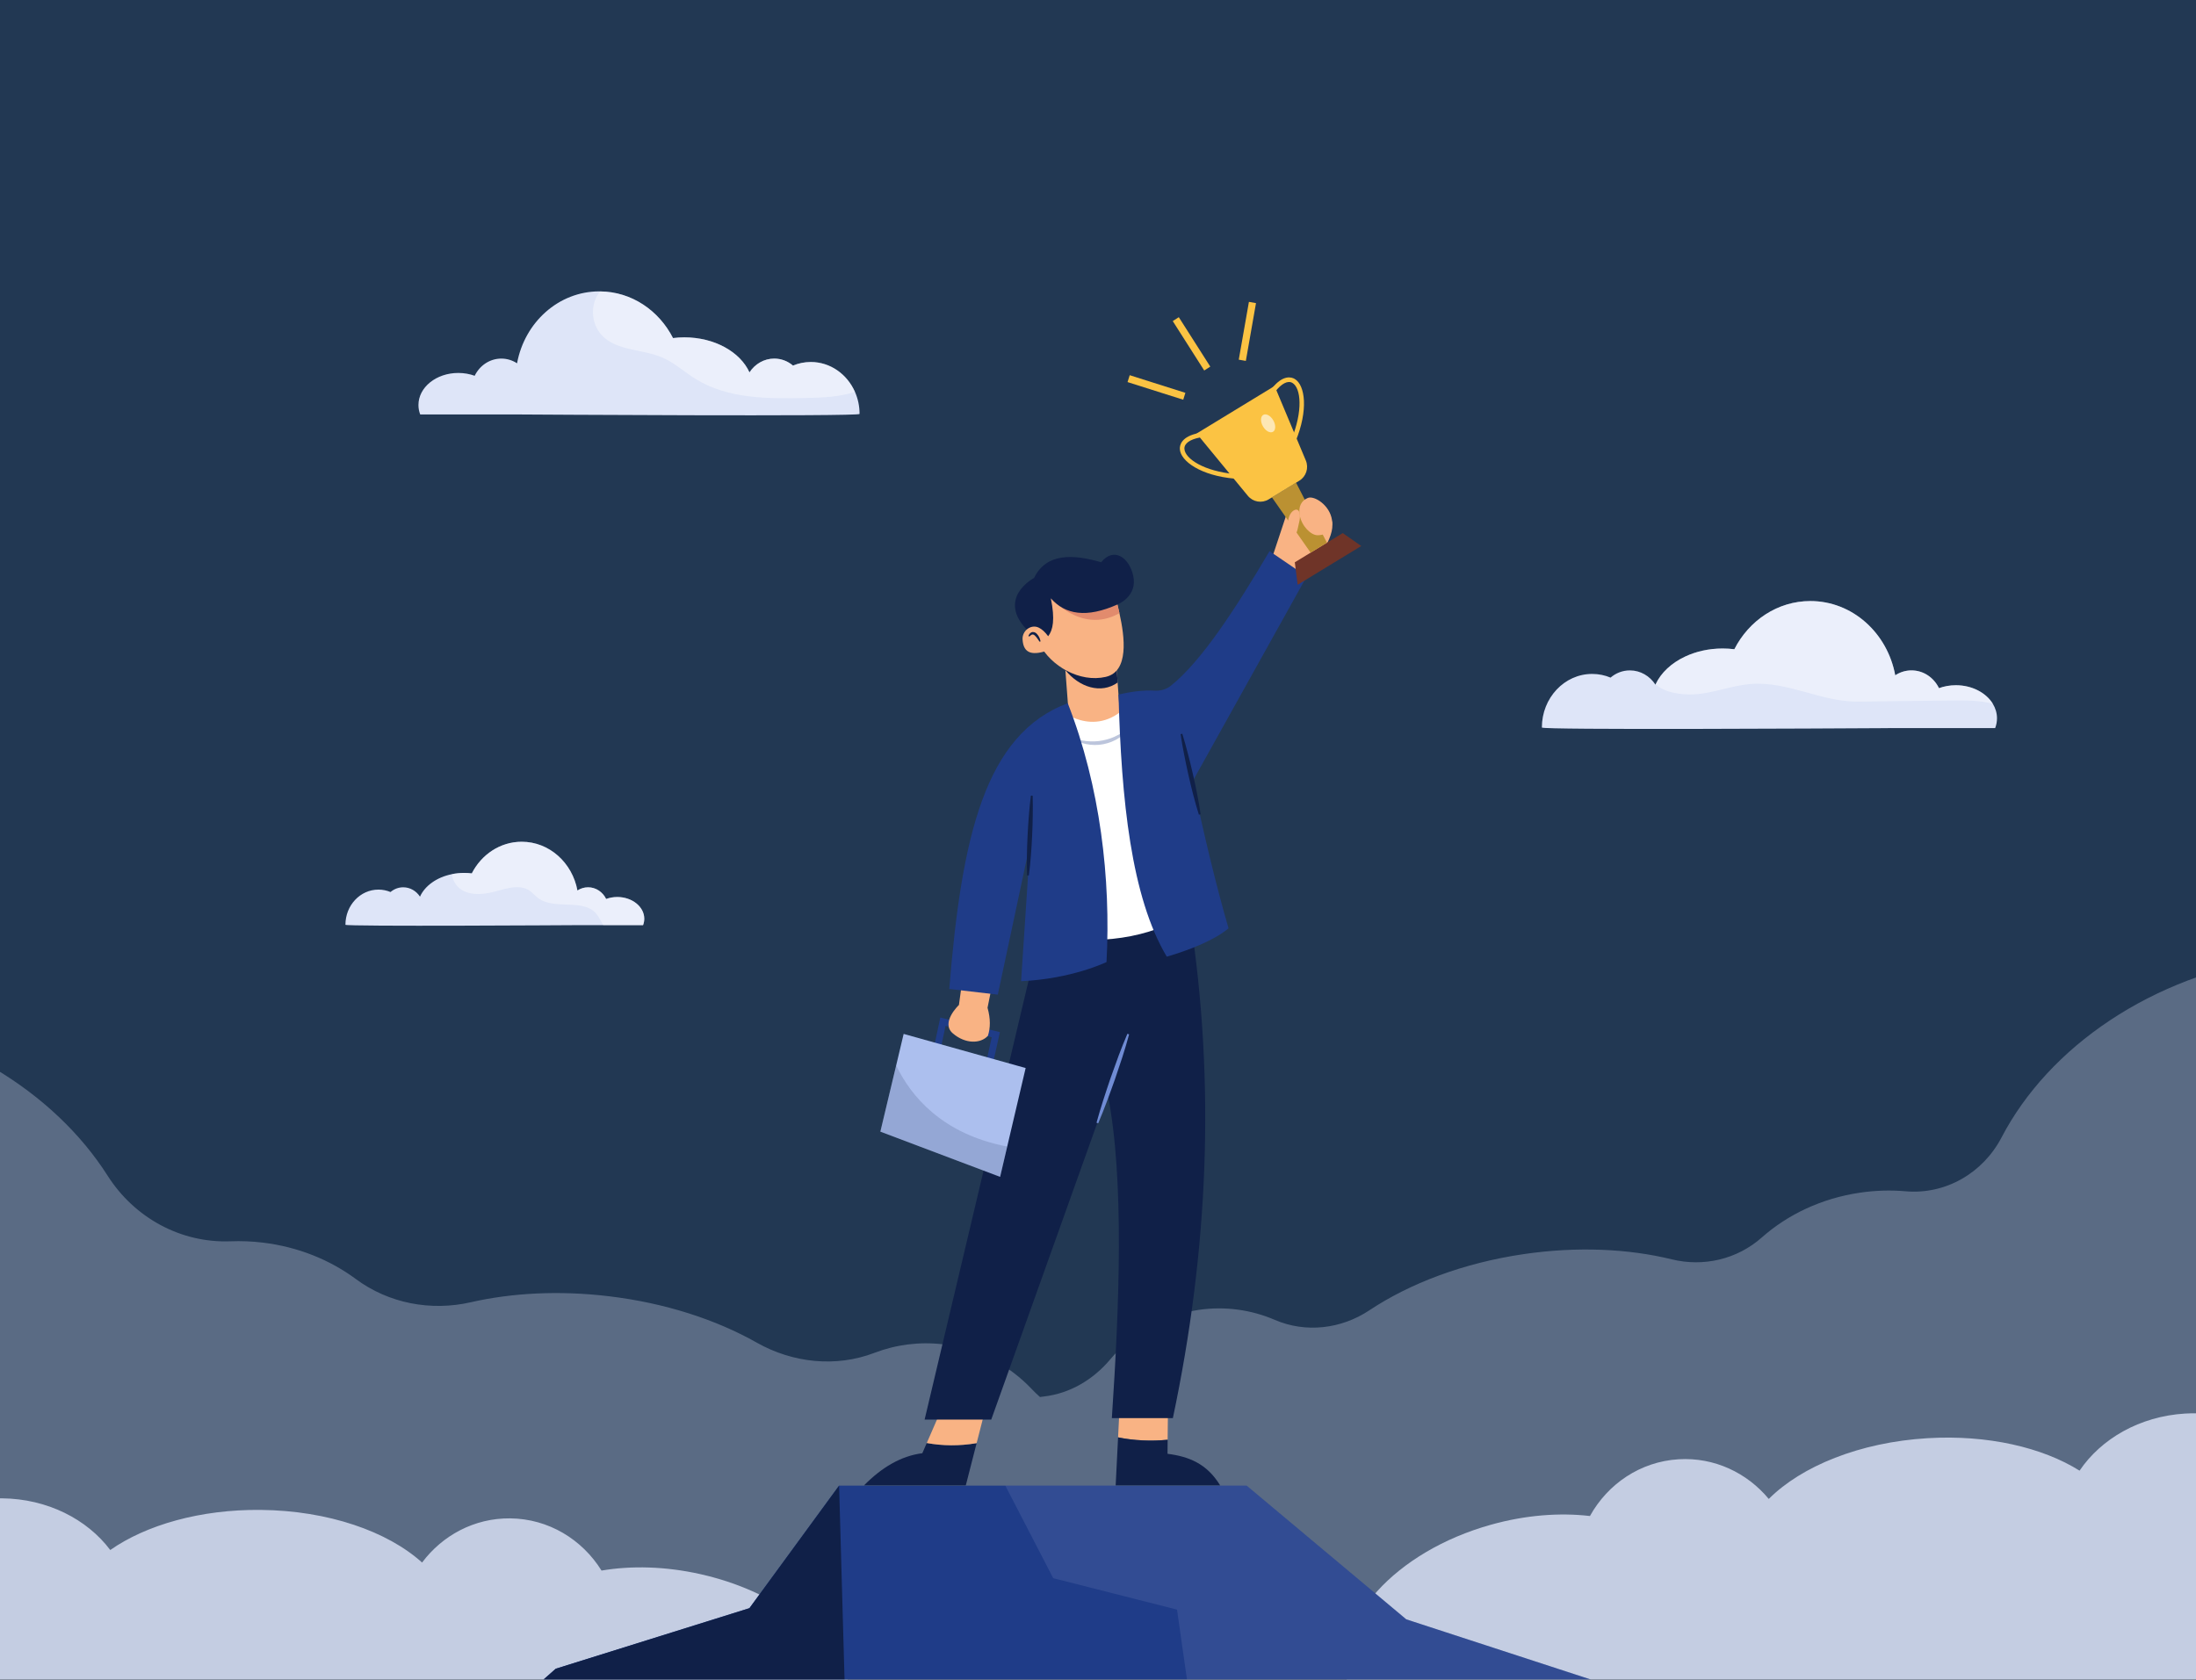 <svg width="383" height="293" viewBox="0 0 383 293" fill="none" xmlns="http://www.w3.org/2000/svg">
<rect x="0" y="0" width="383" height="293" fill="#808080" stroke="none"/>
<g clip-path="url(#clip0_2063_393)">
<rect width="383" height="293" fill="#223853"/>
<g clip-path="url(#clip1_2063_393)">
<mask id="mask0_2063_393" style="mask-type:luminance" maskUnits="userSpaceOnUse" x="-44" y="0" width="470" height="315">
<path d="M426 0H-44V315H426V0Z" fill="white"/>
</mask>
<g mask="url(#mask0_2063_393)">
<path opacity="0.3" d="M451.599 250.9C450.922 246.236 452.153 241.501 454.991 237.751C462.105 228.35 465.572 217.201 463.924 205.848C460.103 179.533 430.292 162.12 397.338 166.955C375.226 170.2 357.323 182.638 349.089 198.42C345.844 204.64 339.318 208.423 332.358 207.816C329.779 207.591 327.109 207.66 324.4 208.058C317.688 209.043 311.778 211.884 307.274 215.874C302.991 219.669 297.129 221.052 291.582 219.692C284.016 217.836 275.09 217.407 265.732 218.78C255.226 220.321 245.891 223.883 238.828 228.579C233.928 231.838 227.752 232.576 222.349 230.254C218.272 228.502 213.708 227.822 209.037 228.508C202.8 229.423 197.44 232.616 193.623 237.156C190.668 240.67 186.593 243.098 182.045 243.617C181.824 243.642 181.6 243.676 181.379 243.704C180.88 243.262 180.398 242.797 179.935 242.308C175.955 238.111 170.606 235.244 164.498 234.516C160.304 234.016 156.223 234.58 152.508 236.001C145.783 238.572 138.255 237.767 131.985 234.219C124.913 230.217 116.018 227.297 106.171 226.123C97.515 225.09 89.258 225.542 82.082 227.18C75.147 228.763 67.793 227.374 62.07 223.13C57.576 219.798 51.997 217.505 45.797 216.766C43.91 216.541 42.047 216.469 40.221 216.541C31.539 216.879 23.451 212.453 18.769 205.095C9.407 190.382 -8.487 179.259 -30.024 176.691C-63.903 172.651 -93.956 191.308 -97.148 218.364C-98.45 229.393 -95.078 240.11 -88.338 249.214C-84.611 254.248 -82.86 260.486 -83.595 266.718L-87.96 303.714C-89.527 316.999 -80.085 329.046 -66.871 330.622L180.85 360.162C189.723 361.22 198.036 357.283 203.018 350.563L443.343 315.3C452.864 313.903 459.455 305.012 458.065 295.441L451.599 250.9Z" fill="#DEE5F8"/>
<path opacity="0.8" d="M486.465 253.942C485.265 233.847 463.893 218.787 438.728 220.305C417.399 221.591 400.197 234.375 396.177 250.478C392.022 247.743 386.744 246.253 381.086 246.594C373.191 247.07 366.447 250.993 362.693 256.552C356.239 252.508 346.673 250.256 336.15 250.891C324.363 251.602 314.205 255.765 308.487 261.486C304.711 256.934 298.995 254.189 292.765 254.565C286.07 254.969 280.395 258.88 277.299 264.466C272.045 263.85 266.124 264.287 260.096 265.964C243.331 270.625 232.122 283.057 235.059 293.731C237.043 300.945 244.984 305.504 255.097 306.267L257.564 347.617L477.108 334.374L473.929 281.102C482.219 273.952 487.082 264.292 486.465 253.942Z" fill="#DEE5F8"/>
<path opacity="0.8" d="M-104.516 274.049C-104.324 253.918 -83.732 237.796 -58.523 238.039C-37.157 238.246 -19.337 250.144 -14.516 266.023C-10.504 263.081 -5.307 261.325 0.361 261.38C8.271 261.456 15.201 265.033 19.23 270.395C25.473 266.03 34.914 263.297 45.456 263.398C57.263 263.512 67.617 267.156 73.613 272.581C77.157 267.844 82.728 264.814 88.969 264.874C95.676 264.938 101.54 268.557 104.911 273.98C110.128 273.099 116.063 273.237 122.167 274.606C139.144 278.414 150.962 290.263 148.562 301.072C146.941 308.377 139.239 313.332 129.177 314.605L128.782 356.027L-91.146 353.906L-90.637 300.54C-99.275 293.819 -104.615 284.417 -104.516 274.049Z" fill="#DEE5F8"/>
</g>
<mask id="mask1_2063_393" style="mask-type:luminance" maskUnits="userSpaceOnUse" x="-44" y="0" width="470" height="315">
<path d="M426 0H-44V315H426V0Z" fill="white"/>
</mask>
<g mask="url(#mask1_2063_393)">
<path d="M348.293 125.307C348.293 125.899 348.18 126.473 347.973 127.014H329.756C329.744 127.002 329.737 126.989 329.725 126.977C329.725 126.989 329.719 127.002 329.712 127.014C329.712 127.014 329.223 127.014 328.34 127.027C319.322 127.077 268.913 127.361 268.913 126.914C268.913 121.748 272.842 117.564 277.686 117.564C278.821 117.564 279.905 117.791 280.895 118.207C281.816 117.413 282.994 116.947 284.266 116.947C286.109 116.947 287.744 117.93 288.722 119.436C288.735 119.41 288.747 119.379 288.76 119.354C289.7 117.344 291.53 115.649 293.898 114.54C295.797 113.646 298.034 113.129 300.441 113.129C301.136 113.129 301.819 113.173 302.484 113.255C305.034 108.253 310.016 104.851 315.744 104.851C323.07 104.851 329.186 110.42 330.546 117.804C331.367 117.262 332.338 116.947 333.378 116.947C335.465 116.947 337.276 118.201 338.172 120.047C339.075 119.719 340.071 119.536 341.124 119.536C343.956 119.536 346.4 120.859 347.566 122.775C348.03 123.537 348.293 124.4 348.293 125.307Z" fill="#DEE5F8"/>
<path opacity="0.4" d="M347.566 122.775C345.241 122.151 342.753 122.17 340.322 122.201C334.895 122.264 329.474 122.327 324.047 122.39C317.549 122.466 311.758 118.73 305.116 119.335C301.932 119.631 298.692 120.935 295.634 121.118C293.209 121.263 290.257 120.828 288.76 119.354C289.7 117.344 291.53 115.649 293.898 114.54C295.797 113.646 298.034 113.129 300.441 113.129C301.136 113.129 301.82 113.173 302.484 113.255C305.034 108.253 310.016 104.851 315.744 104.851C323.07 104.851 329.186 110.42 330.546 117.804C331.367 117.262 332.338 116.947 333.378 116.947C335.465 116.947 337.276 118.201 338.172 120.047C339.075 119.719 340.071 119.536 341.124 119.536C343.957 119.536 346.401 120.859 347.566 122.775Z" fill="white"/>
<path d="M112.366 160.272C112.366 160.663 112.291 161.041 112.153 161.394H100.196C100.184 161.388 100.177 161.381 100.171 161.369C100.171 161.381 100.165 161.388 100.165 161.394C100.165 161.394 60.246 161.652 60.246 161.325C60.246 157.935 62.822 155.188 66.005 155.188C66.751 155.188 67.459 155.34 68.111 155.61C68.719 155.094 69.489 154.785 70.323 154.785C71.532 154.785 72.604 155.428 73.249 156.417C74.114 154.502 76.201 153.021 78.808 152.498C79.485 152.353 80.205 152.278 80.945 152.278C81.402 152.278 81.847 152.303 82.286 152.36C83.959 149.077 87.23 146.841 90.99 146.841C95.803 146.841 99.814 150.501 100.71 155.346C101.249 154.987 101.888 154.785 102.571 154.785C103.937 154.785 105.128 155.61 105.717 156.82C106.306 156.606 106.964 156.48 107.66 156.48C110.254 156.48 112.366 158.181 112.366 160.272Z" fill="#DEE5F8"/>
<path opacity="0.4" d="M112.366 160.272C112.366 160.663 112.291 161.041 112.153 161.394H105.222C104.796 160.726 104.495 159.97 103.975 159.372C101.606 156.65 96.674 158.83 93.817 156.637C93.297 156.24 92.877 155.718 92.338 155.352C90.677 154.243 88.471 154.936 86.547 155.466C84.58 156.007 82.361 156.303 80.594 155.277C79.66 154.735 78.927 153.613 78.808 152.498C79.485 152.353 80.206 152.278 80.945 152.278C81.403 152.278 81.847 152.303 82.286 152.36C83.959 149.077 87.231 146.841 90.99 146.841C95.803 146.841 99.814 150.501 100.71 155.346C101.249 154.987 101.888 154.785 102.571 154.785C103.937 154.785 105.128 155.61 105.717 156.82C106.306 156.606 106.964 156.48 107.66 156.48C110.254 156.48 112.366 158.181 112.366 160.272Z" fill="white"/>
<path d="M149.916 72.211C149.916 72.69 90.984 72.305 90.984 72.305C90.978 72.293 90.978 72.286 90.978 72.274C90.965 72.286 90.953 72.293 90.94 72.305H73.287C73.087 71.782 72.98 71.228 72.98 70.655C72.98 67.561 76.088 65.06 79.923 65.06C80.945 65.06 81.916 65.237 82.787 65.552C83.658 63.769 85.413 62.553 87.437 62.553C88.44 62.553 89.38 62.855 90.176 63.378C91.498 56.221 97.426 50.829 104.526 50.829C104.577 50.829 104.627 50.829 104.677 50.835C110.166 50.885 114.929 54.168 117.379 58.974C118.019 58.893 118.683 58.849 119.36 58.849C124.624 58.849 129.104 61.4 130.715 64.96C131.667 63.504 133.247 62.553 135.033 62.553C136.267 62.553 137.408 63.007 138.304 63.775C139.263 63.372 140.315 63.151 141.412 63.151C144.815 63.151 147.748 65.281 149.107 68.355C149.628 69.521 149.916 70.831 149.916 72.211Z" fill="#DEE5F8"/>
<path opacity="0.4" d="M149.107 68.355C146.457 69.25 143.474 69.363 140.635 69.426C134.011 69.571 126.967 69.609 121.334 66.112C119.378 64.903 117.655 63.296 115.549 62.383C112.028 60.852 107.503 61.261 104.909 58.426C103.229 56.593 102.928 53.62 104.213 51.484C104.351 51.257 104.501 51.037 104.677 50.835C110.166 50.885 114.929 54.168 117.379 58.975C118.018 58.893 118.683 58.849 119.36 58.849C124.624 58.849 129.104 61.4 130.715 64.96C131.667 63.504 133.246 62.553 135.032 62.553C136.267 62.553 137.408 63.007 138.304 63.775C139.262 63.372 140.315 63.151 141.412 63.151C144.815 63.151 147.748 65.281 149.107 68.355Z" fill="white"/>
</g>
<mask id="mask2_2063_393" style="mask-type:luminance" maskUnits="userSpaceOnUse" x="-44" y="0" width="470" height="315">
<path d="M426 0H-44V315H426V0Z" fill="white"/>
</mask>
<g mask="url(#mask2_2063_393)">
<path d="M338.734 359.794L102.29 361.024L48.121 361.303L72.146 312.998L96.922 291.109L130.707 280.543L146.346 259.16H217.422L245.269 282.49L286.93 296.076L311.27 319.036L311.848 319.896L337.998 358.707L338.734 359.794Z" fill="#1F3C88"/>
<path opacity="0.1" d="M337.997 358.707L319.904 356.775L277.357 328.599L224.179 320.546L207.662 297.525L205.282 280.792L183.689 275.31L175.333 259.16H217.422L245.269 282.49L286.93 296.076L311.27 319.036L311.848 319.896L337.997 358.707Z" fill="#DEE5F8"/>
<path d="M147.349 294.883L112.313 315.514L102.29 361.024L48.121 361.303L72.146 312.998L96.922 291.109L130.707 280.543L146.346 259.16L147.349 294.883Z" fill="#102048"/>
<path d="M203.644 251.158L203.709 245.285L195.246 245.887L195.002 250.741C197.699 251.303 200.766 251.446 203.644 251.158Z" fill="#F9B384"/>
<path d="M212.804 259.126C210.51 255.348 207.372 254.087 203.626 253.61L203.644 251.158C200.766 251.446 197.699 251.303 195.002 250.741L194.581 259.126H212.804Z" fill="#102048"/>
<path d="M161.634 251.731L160.861 253.509C157.115 253.987 153.762 256.014 150.685 259.126H168.443L170.332 251.752C167.3 252.27 164.409 252.233 161.634 251.731Z" fill="#102048"/>
<path d="M170.332 251.753L171.835 245.887L164.352 245.486L161.634 251.731C164.409 252.233 167.3 252.27 170.332 251.753Z" fill="#F9B384"/>
<path d="M207.55 159.934C212.006 189.087 210.743 218.105 204.557 247.391H193.916C195.186 228.383 196.157 205.788 193.184 190.825L172.882 247.642H161.26L180.414 166.754L186.999 153.783L202.429 151.911L207.55 159.934Z" fill="#102048"/>
<path d="M221.717 97.751L224.577 89.126L232.319 90.944C232.902 93.832 229.423 98.215 226.838 101.496L221.717 97.751Z" fill="#F9B384"/>
<path d="M195.611 128.538L186.696 128.642L185.81 116.904L185.706 115.5L194.661 115.419L194.98 119.873L195.611 128.538Z" fill="#F9B384"/>
<path d="M194.93 119.064C192.012 121.157 188.196 119.854 185.81 116.903L185.706 115.499L194.661 115.419L194.93 119.064Z" fill="#102048"/>
<path d="M192.849 118.081C188.324 119.12 183.273 116.203 181.281 112.329L181.011 105.374L183.543 101.764L194.315 102.696C194.265 102.709 194.272 102.86 194.315 103.118C194.441 103.792 194.854 105.229 195.237 106.961C196.177 111.176 196.929 117.142 192.849 118.081Z" fill="#F9B384"/>
<path d="M185.27 124.096C185.27 124.096 191.921 129.445 197.707 121.822L208.681 158.463C201.962 163.236 193.467 164.885 183.274 163.545L185.27 124.096Z" fill="white"/>
<g opacity="0.3">
<path d="M186.695 128.642C187.616 128.976 188.558 129.179 189.498 129.283C190.438 129.379 191.384 129.357 192.298 129.17C193.21 128.99 194.112 128.702 194.939 128.242C195.375 128.05 195.753 127.756 196.167 127.51C196.575 127.252 196.93 126.924 197.344 126.648C197.039 127.029 196.721 127.413 196.373 127.766C195.994 128.083 195.64 128.447 195.201 128.693C194.379 129.274 193.406 129.623 192.42 129.828C190.432 130.212 188.31 129.765 186.695 128.642Z" fill="#1F3C88"/>
</g>
<path d="M221.417 96.147C215.4 106.362 209.531 115.338 204.226 119.615C203.439 120.25 202.435 120.534 201.427 120.482C199.432 120.378 197.373 120.624 195.08 121.17C195.561 139.5 197.29 156.479 203.493 166.888C207.229 165.805 211.762 164.063 214.268 161.94C212.226 154.975 209.812 144.989 208.016 136.265L227.902 100.56L221.417 96.147Z" fill="#1F3C88"/>
<path d="M195.236 106.961C188.389 110.88 182.697 103.74 182.697 103.74L194.315 103.118C194.441 103.792 194.854 105.229 195.236 106.961Z" fill="#E28B6D"/>
<path d="M182.809 110.99C183.648 109.898 184.032 108.065 183.274 104.371C185.769 107.207 189.477 107.87 194.914 105.441C194.914 105.441 198.45 104.049 197.641 100.426C196.909 97.149 194.182 95.411 192.054 98.086C187.225 96.669 182.476 96.414 180.348 100.827C180.348 100.827 173.564 104.371 179.35 110.121L182.809 110.99Z" fill="#102048"/>
<path d="M172.917 186.693L171.749 186.432L172.968 180.94L164.908 178.969L163.84 183.981L162.669 183.728L163.996 177.507L174.392 180.05L172.917 186.693Z" fill="#1F3C88"/>
<path d="M168.177 169.38C167.977 169.659 167.246 175.314 167.246 175.314C167.246 175.314 163.987 178.386 166.182 180.271C168.376 182.156 171.037 182.086 172.301 180.69C172.74 179.325 172.775 177.728 172.234 175.803L173.498 169.52L168.177 169.38Z" fill="#F9B384"/>
<path d="M178.882 186.316L175.666 200.012L174.429 205.3L153.542 197.412L156.296 185.866L157.604 180.362L178.882 186.316Z" fill="#ACBFEE"/>
<path d="M237.412 95.25L226.322 102.009L225.825 98.09L234.185 92.994L237.412 95.25Z" fill="#6F3428"/>
<path d="M231.427 94.675L228.583 96.409L221.833 86.761L226.041 84.196L231.427 94.675Z" fill="#BB9132"/>
<path d="M226.611 83.856L221.269 87.112C220.073 87.841 218.526 87.578 217.635 86.494L208.696 75.627L222.298 67.337L227.747 80.331C228.291 81.627 227.807 83.127 226.611 83.856Z" fill="#FBC343"/>
<path d="M225.956 77.001L225.22 76.693C227.272 71.725 226.914 67.689 225.407 66.799C224.621 66.336 223.535 66.882 222.425 68.297L221.798 67.8C223.764 65.295 225.259 65.781 225.811 66.107C227.647 67.191 228.204 71.562 225.956 77.001Z" fill="#FBC343"/>
<path d="M215.314 83.496C209.477 82.983 205.88 80.465 205.774 78.327C205.742 77.685 206.004 76.128 209.122 75.534L209.271 76.322C207.509 76.658 206.525 77.374 206.571 78.287C206.658 80.043 210.052 82.228 215.383 82.696L215.314 83.496Z" fill="#FBC343"/>
<path opacity="0.6" d="M220.268 74.374C219.8 73.558 219.824 72.663 220.322 72.374C220.82 72.085 221.603 72.512 222.071 73.328C222.54 74.143 222.516 75.039 222.018 75.328C221.52 75.617 220.737 75.19 220.268 74.374Z" fill="white"/>
<path d="M232.313 90.74C232.507 92.13 231.633 93.372 229.789 93.372C228.637 93.372 227.023 91.783 226.683 89.896C226.403 88.34 226.997 87.32 228.091 86.867C229.212 86.403 231.947 88.118 232.313 90.74Z" fill="#F9B384"/>
<path d="M197.03 65.452L196.654 66.654L206.365 69.73L206.741 68.528L197.03 65.452Z" fill="#FBC343"/>
<path d="M217.821 52.661L216.051 62.741L217.285 62.96L219.055 52.88L217.821 52.661Z" fill="#FBC343"/>
<path d="M205.593 55.333L204.538 56.012L210.027 64.632L211.082 63.953L205.593 55.333Z" fill="#FBC343"/>
<path d="M179.683 146.963L178.087 171.167C186.999 170.766 192.985 167.824 192.985 167.824C193.759 153.378 191.913 137.213 186.226 122.675C171.78 128.072 167.706 145.953 165.562 172.524L174.025 173.511L179.683 146.963Z" fill="#1F3C88"/>
<path d="M182.942 113.397C180.224 114.371 178.487 114.151 178.343 111.54C178.26 110.041 179.795 108.848 181.149 109.481C181.736 109.755 182.284 110.275 182.809 110.99L182.942 113.397Z" fill="#F9B384"/>
<path opacity="0.15" d="M175.666 200.012L174.429 205.3L153.542 197.413L156.296 185.867C158.866 191.21 164.301 197.838 175.666 200.012Z" fill="#102048"/>
<path d="M206.206 128.005C206.565 129.154 206.878 130.313 207.18 131.475C207.491 132.635 207.765 133.803 208.037 134.972C208.305 136.142 208.561 137.314 208.788 138.493C209.013 139.673 209.235 140.853 209.398 142.047L209.094 142.117C208.725 140.97 208.415 139.81 208.108 138.649C207.803 137.488 207.527 136.32 207.263 135.15C207.003 133.978 206.745 132.806 206.524 131.626C206.294 130.448 206.075 129.267 205.902 128.075L206.206 128.005Z" fill="#102048"/>
<path d="M180.105 138.813C180.145 139.976 180.138 141.138 180.119 142.298C180.11 143.46 180.062 144.619 180.013 145.778C179.959 146.937 179.894 148.096 179.798 149.253C179.701 150.41 179.601 151.567 179.44 152.72L179.128 152.705C179.078 151.541 179.088 150.38 179.102 149.219C179.118 148.058 179.163 146.899 179.22 145.74C179.282 144.581 179.345 143.423 179.446 142.266C179.539 141.109 179.642 139.952 179.793 138.798L180.105 138.813Z" fill="#102048"/>
<path d="M191.241 195.855C191.6 194.53 192.003 193.222 192.417 191.917C192.822 190.609 193.28 189.319 193.709 188.019C194.161 186.728 194.624 185.44 195.1 184.157C195.588 182.878 196.08 181.6 196.629 180.343L196.923 180.446C196.574 181.774 196.168 183.082 195.758 184.388C195.336 185.69 194.901 186.988 194.455 188.282C193.986 189.567 193.546 190.863 193.053 192.14C192.569 193.421 192.075 194.697 191.536 195.958L191.241 195.855Z" fill="#708CD5"/>
<path d="M181.313 111.947C181.173 111.75 181.043 111.548 180.906 111.362C180.765 111.179 180.635 110.99 180.475 110.862C180.319 110.721 180.178 110.657 180.031 110.695C179.866 110.717 179.701 110.894 179.518 111.042L179.364 110.945C179.466 110.711 179.585 110.449 179.895 110.309C180.217 110.163 180.588 110.327 180.779 110.513C181.176 110.91 181.39 111.378 181.483 111.882L181.313 111.947Z" fill="#102048"/>
<path d="M226.572 91.155C226.863 90.049 226.713 89.049 226.238 88.923C225.762 88.797 225.031 89.314 224.741 90.421C224.45 91.527 224.116 93.121 224.865 93.477C226.194 94.107 226.282 92.262 226.572 91.155Z" fill="#F9B384"/>
</g>
</g>
</g>
<defs>
<clipPath id="clip0_2063_393">
<rect width="383" height="293" fill="white"/>
</clipPath>
<clipPath id="clip1_2063_393">
<rect width="470" height="315" fill="white" transform="translate(-44)"/>
</clipPath>
</defs>
</svg>
